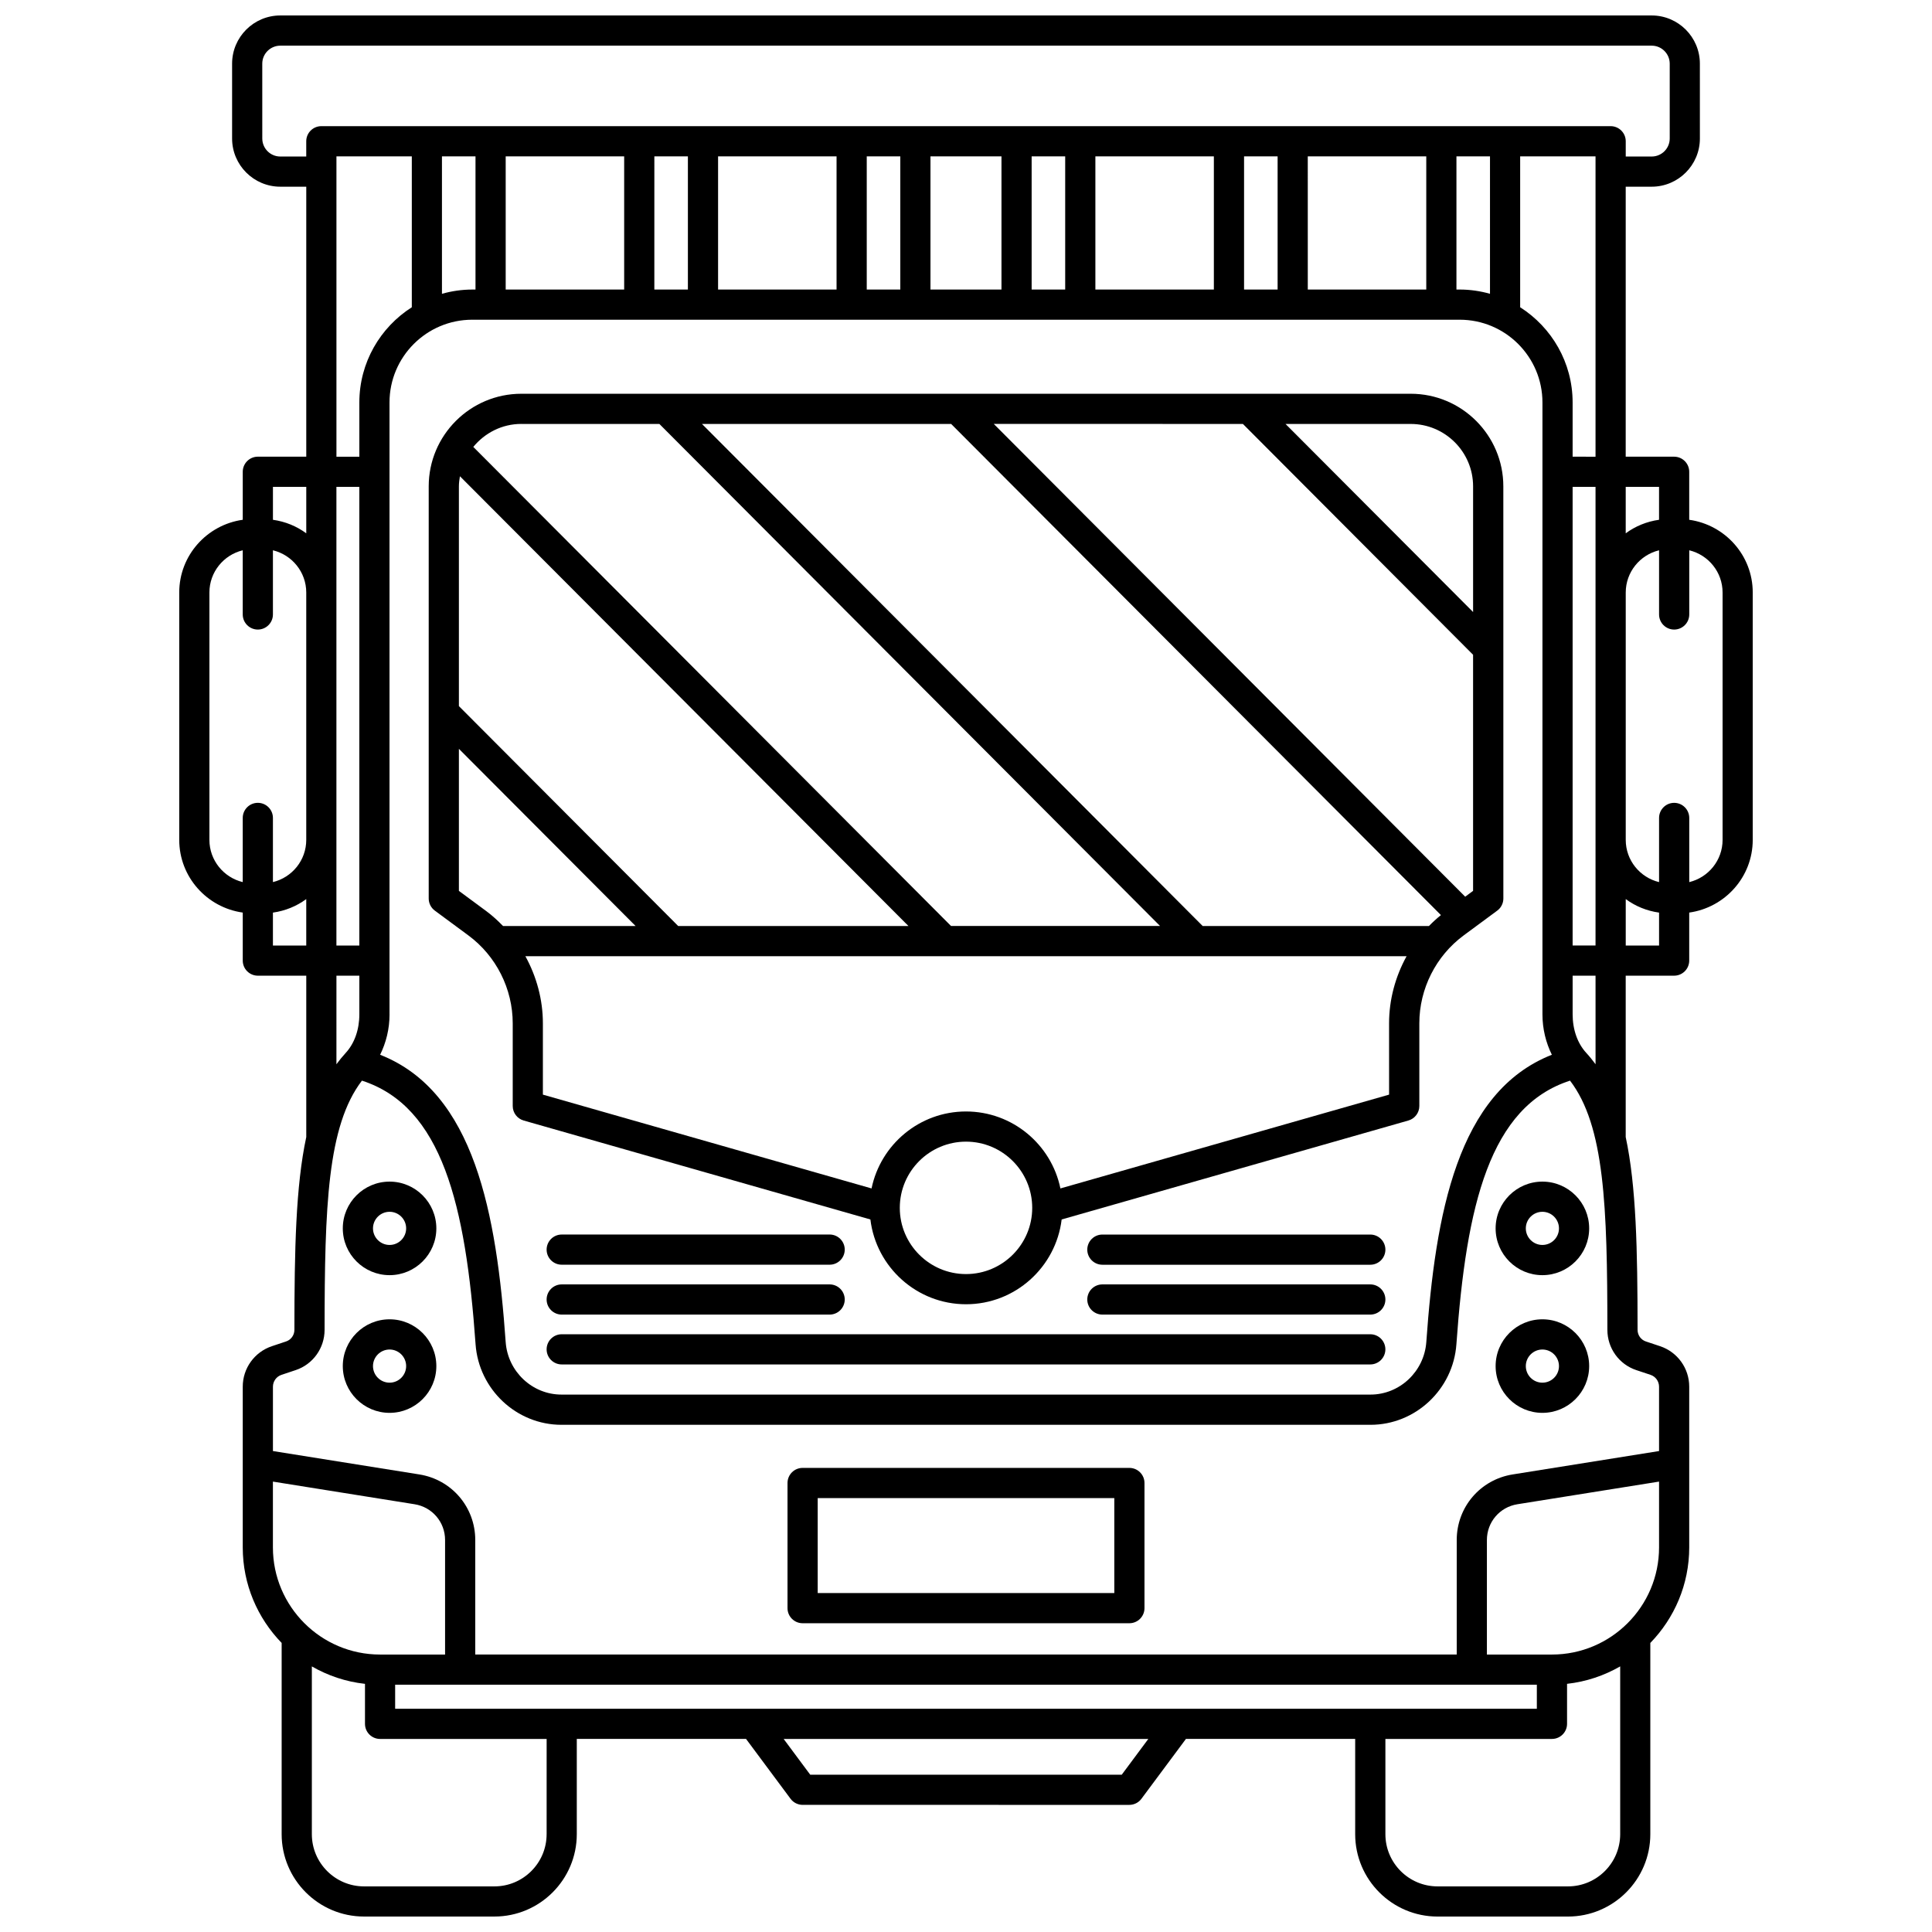 <?xml version="1.0" encoding="UTF-8"?>
<!-- Uploaded to: SVG Repo, www.svgrepo.com, Generator: SVG Repo Mixer Tools -->
<svg width="800px" height="800px" version="1.1" viewBox="144 144 512 512" xmlns="http://www.w3.org/2000/svg">
 <defs>
  <clipPath id="a">
   <path d="m191 148.09h418v503.81h-418z"/>
  </clipPath>
 </defs>
 <path d="m443.3 533.01h-86.602c-2.207 0-4 1.793-4 4v33.164c0 2.207 1.793 4 4 4h86.602c2.207 0 4-1.793 4-4v-33.164c0-2.207-1.793-4-4-4zm-3.996 33.164h-78.605v-25.164h78.605z"/>
 <path d="m247.24 493.63c-6.836 0-12.395 5.559-12.395 12.395 0 6.836 5.559 12.395 12.395 12.395 6.832 0 12.395-5.559 12.395-12.395-0.004-6.836-5.562-12.395-12.395-12.395zm0 16.793c-2.422 0-4.394-1.973-4.394-4.394s1.973-4.394 4.394-4.394c2.422 0 4.394 1.973 4.394 4.394s-1.973 4.394-4.394 4.394z"/>
 <path d="m247.24 457.14c-6.836 0-12.395 5.559-12.395 12.395 0 6.836 5.559 12.395 12.395 12.395 6.832 0 12.395-5.559 12.395-12.395-0.004-6.836-5.562-12.395-12.395-12.395zm0 16.785c-2.422 0-4.394-1.973-4.394-4.394s1.973-4.394 4.394-4.394c2.422 0 4.394 1.973 4.394 4.394 0 2.426-1.973 4.394-4.394 4.394z"/>
 <path d="m507.14 497.59h-214.28c-2.207 0-4 1.793-4 4s1.793 4 4 4h214.28c2.207 0 4-1.793 4-4-0.004-2.211-1.793-4-4.004-4z"/>
 <path d="m292.86 479.16h71.004c2.207 0 4-1.793 4-4 0-2.207-1.793-4-4-4l-71.004 0.004c-2.207 0-4 1.793-4 4s1.793 3.996 4 3.996z"/>
 <path d="m292.86 492.38h71.004c2.207 0 4-1.793 4-4 0-2.207-1.793-4-4-4h-71.004c-2.207 0-4 1.793-4 4 0 2.207 1.793 4 4 4z"/>
 <path d="m552.75 493.63c-6.832 0-12.395 5.559-12.395 12.395 0 6.836 5.559 12.395 12.395 12.395 6.836 0 12.395-5.559 12.395-12.395 0-6.836-5.559-12.395-12.395-12.395zm0 16.793c-2.422 0-4.394-1.973-4.394-4.394s1.973-4.394 4.394-4.394 4.394 1.973 4.394 4.394-1.969 4.394-4.394 4.394z"/>
 <path d="m552.75 457.14c-6.832 0-12.395 5.559-12.395 12.395 0 6.836 5.559 12.395 12.395 12.395 6.836 0 12.395-5.559 12.395-12.395 0-6.836-5.559-12.395-12.395-12.395zm0 16.785c-2.422 0-4.394-1.973-4.394-4.394s1.973-4.394 4.394-4.394 4.394 1.973 4.394 4.394c0 2.426-1.969 4.394-4.394 4.394z"/>
 <g clip-path="url(#a)">
  <path d="m591.66 281.75v-12.723c0-2.207-1.793-4-4-4h-12.832l0.004-71.551h6.883c7.043 0 12.773-5.731 12.773-12.773l-0.004-19.832c0-7.043-5.731-12.773-12.773-12.773h-363.43c-7.043 0-12.773 5.731-12.773 12.773v19.832c0 7.043 5.731 12.773 12.773 12.773h6.883v71.551l-12.832-0.004c-2.207 0-4 1.793-4 4v12.723c-9.488 1.34-16.832 9.426-16.832 19.273v65.551c0 9.848 7.348 17.941 16.832 19.273v12.723c0 2.207 1.793 4 4 4h12.832v42.762c-2.789 12.996-3.133 29.75-3.144 51.09 0 1.398-0.883 2.641-2.199 3.078l-3.758 1.254c-4.621 1.543-7.731 5.856-7.731 10.73v42.594c0 9.84 3.941 18.766 10.309 25.32v50.676c0 12.035 9.793 21.832 21.832 21.832h34.551c12.035 0 21.832-9.793 21.832-21.832v-25.246h44.848l11.801 15.871c0.754 1.016 1.945 1.613 3.211 1.613l86.562 0.004c1.266 0 2.457-0.598 3.211-1.613l11.801-15.871h44.848v25.246c0 12.035 9.793 21.832 21.832 21.832h34.551c12.035 0 21.832-9.793 21.832-21.832v-50.676c6.367-6.555 10.309-15.48 10.309-25.32v-42.594c0-4.875-3.102-9.188-7.727-10.73l-3.762-1.254c-1.316-0.441-2.199-1.676-2.199-3.078-0.012-21.344-0.355-38.094-3.144-51.09v-42.766h12.832c2.207 0 4-1.793 4-4v-12.723c9.484-1.336 16.832-9.426 16.832-19.273v-65.551c0.004-9.848-7.34-17.934-16.828-19.27zm-7.996-8.727v8.723c-3.277 0.465-6.285 1.703-8.832 3.586v-12.309zm-350.51 93.551v-93.551h6.07v121.55h-6.07zm14.07 46.219v-162.14c0-12.09 9.832-21.926 21.926-21.926h261.69c12.09 0 21.926 9.832 21.926 21.926v162.14c0 3.894 0.918 7.527 2.496 10.73-25.055 9.84-30.867 42.23-33.273 76.121-0.555 7.812-7.051 13.934-14.785 13.934h-214.41c-7.738 0-14.234-6.117-14.785-13.934-2.402-33.891-8.223-66.281-33.273-76.121 1.574-3.199 2.496-6.832 2.496-10.73zm22.789-227.36v35.301h-0.863c-2.785 0-5.465 0.41-8.027 1.125v-36.426zm39.398 0v35.301h-31.398v-35.301zm16.887 0v35.301h-8.891l0.004-35.301zm39.398 0v35.301l-31.398-0.004v-35.297zm16.891 0v35.301h-8.891v-35.301zm26.812 0v35.301h-18.816v-35.301zm16.887 0v35.301l-8.891-0.004v-35.297zm39.398 0v35.301h-31.398v-35.301zm16.895 0v35.301h-8.891v-35.301zm39.395 0v35.301h-31.398l-0.004-35.301zm16.887 0v36.422c-2.559-0.715-5.242-1.125-8.027-1.125h-0.863v-35.297zm21.898 87.594h6.07v121.54h-6.07zm0-8v-14.371c0-10.602-5.559-19.91-13.902-25.23v-39.992h19.973v79.598zm-342.48-79.547c-2.633 0-4.773-2.144-4.773-4.773l-0.004-19.832c0-2.633 2.144-4.773 4.777-4.773h363.44c2.633 0 4.773 2.144 4.773 4.773v19.832c0 2.633-2.144 4.773-4.773 4.773h-6.883v-4.047c0-2.207-1.793-4-4-4h-341.68c-2.207 0-4 1.793-4 4v4.047zm14.879-0.047h19.973v39.996c-8.344 5.316-13.902 14.629-13.902 25.23v14.371h-6.07zm-7.996 87.594v12.309c-2.547-1.883-5.555-3.125-8.832-3.586v-8.723zm-25.668 93.551v-65.555c0-5.43 3.777-9.965 8.832-11.191v17.008c0 2.207 1.793 4 4 4s4-1.793 4-4v-17.008c5.055 1.227 8.832 5.762 8.832 11.191v65.551c0 5.43-3.777 9.965-8.832 11.191v-17.008c0-2.207-1.793-4-4-4s-4 1.793-4 4v17.008c-5.051-1.223-8.832-5.758-8.832-11.188zm16.832 27.996v-8.723c3.277-0.465 6.285-1.703 8.832-3.586v12.309zm16.832 7.996h6.07v10.23c0 4.07-1.289 7.711-3.629 10.25-0.871 0.949-1.68 1.953-2.445 2.988zm-16.832 134.07 37.539 6c4.684 0.75 8.082 4.734 8.082 9.477v30.355h-17.234c-15.652 0-28.391-12.738-28.391-28.391v-17.441zm334.95 53.828v6.371h-302.56v-6.371zm-262.42 39.613c0 7.629-6.207 13.832-13.832 13.832h-34.551c-7.625 0-13.832-6.207-13.832-13.832v-44.465c4.238 2.438 8.992 4.062 14.082 4.621v10.602c0 2.207 1.793 4 4 4h44.141l-0.004 25.242zm152.41-15.758h-82.543l-7.051-9.488h96.645zm118.26 29.59h-34.551c-7.629 0-13.832-6.207-13.832-13.832v-25.246h44.141c2.207 0 4-1.793 4-4v-10.602c5.082-0.559 9.84-2.184 14.082-4.621v44.465c-0.008 7.633-6.215 13.836-13.84 13.836zm-4.25-61.441h-17.234v-30.355c0-4.742 3.398-8.727 8.082-9.477l37.539-6v17.445c0.004 15.648-12.734 28.387-28.387 28.387zm26.129-74.125c1.352 0.453 2.258 1.715 2.258 3.144v17.051l-38.797 6.199c-8.586 1.371-14.82 8.68-14.82 17.371v30.355h-260.1v-30.355c0-8.695-6.234-16-14.82-17.371l-38.797-6.199v-17.051c0-1.426 0.91-2.691 2.262-3.144l3.762-1.254c4.582-1.527 7.656-5.816 7.664-10.656 0.02-32.773 0.738-54.074 9.898-66.055 21.246 6.863 27.492 32.906 30.113 69.844 0.848 11.98 10.848 21.363 22.762 21.363h214.41c11.914 0 21.914-9.387 22.762-21.363 2.621-36.93 8.867-62.98 30.113-69.844 9.156 11.98 9.879 33.285 9.898 66.055 0.004 4.844 3.082 9.129 7.664 10.656zm-14.57-82.312c-0.766-1.039-1.57-2.039-2.445-2.988-2.336-2.535-3.629-6.176-3.629-10.25v-10.23h6.07zm8-31.461v-12.309c2.547 1.883 5.555 3.125 8.832 3.586v8.723zm25.664-27.996c0 5.43-3.777 9.965-8.832 11.191v-17.008c0-2.207-1.793-4-4-4s-4 1.793-4 4v17.008c-5.055-1.227-8.832-5.762-8.832-11.191v-65.555c0-5.43 3.777-9.965 8.832-11.191v17.008c0 2.207 1.793 4 4 4s4-1.793 4-4v-17.008c5.059 1.227 8.832 5.762 8.832 11.191z"/>
 </g>
 <path d="m268.12 391.89c7.363 5.438 11.758 14.152 11.758 23.309v21.906c0 1.789 1.184 3.356 2.902 3.844l91.883 26.223c1.527 12.637 12.301 22.469 25.344 22.469 13.039 0 23.812-9.832 25.344-22.469l91.883-26.223c1.719-0.492 2.902-2.059 2.902-3.844v-21.906c0-9.156 4.394-17.867 11.758-23.309l8.887-6.562c1.02-0.75 1.625-1.949 1.625-3.215l-0.008-109.22c0-13.531-11.008-24.543-24.543-24.543h-235.7c-13.531 0-24.543 11.008-24.543 24.543v109.22c0 1.27 0.605 2.465 1.625 3.215zm55.613-2.481-58.121-58.285v-58.23c0-0.918 0.129-1.805 0.273-2.684l118.87 119.2zm-58.121-9.316v-37.645l46.828 46.957h-35.129c-1.375-1.414-2.832-2.762-4.438-3.949zm134.39 101.55c-9.672 0-17.547-7.871-17.547-17.547 0-9.676 7.871-17.547 17.547-17.547s17.547 7.871 17.547 17.547c0 9.676-7.871 17.547-17.547 17.547zm112.12-47.555-87.102 24.859c-2.391-11.625-12.699-20.395-25.023-20.395-12.32 0-22.633 8.77-25.023 20.395l-87.102-24.859v-18.891c0-6.289-1.672-12.395-4.641-17.793h233.53c-2.969 5.398-4.641 11.5-4.641 17.793l0.004 18.891zm-116.06-177.74 129.8 130.16c-1.121 0.906-2.18 1.871-3.176 2.898h-59.961l-132.69-133.05h66.023zm77.32 0 61 61.172v62.57l-2.09 1.543-124.93-125.29zm61.004 16.543v33.305l-49.707-49.844h33.164c9.121-0.004 16.543 7.418 16.543 16.539zm-252.24-16.543h36.594l132.69 133.05h-55.391l-126.61-126.96c3.035-3.688 7.578-6.094 12.719-6.094z"/>
 <path d="m507.14 471.17h-71c-2.207 0-4 1.793-4 4s1.793 4 4 4h71.004c2.207 0 4-1.793 4-4-0.004-2.211-1.793-4-4.004-4z"/>
 <path d="m507.14 484.38h-71c-2.207 0-4 1.793-4 4 0 2.207 1.793 4 4 4h71.004c2.207 0 4-1.793 4-4-0.004-2.207-1.793-4-4.004-4z"/>
</svg>